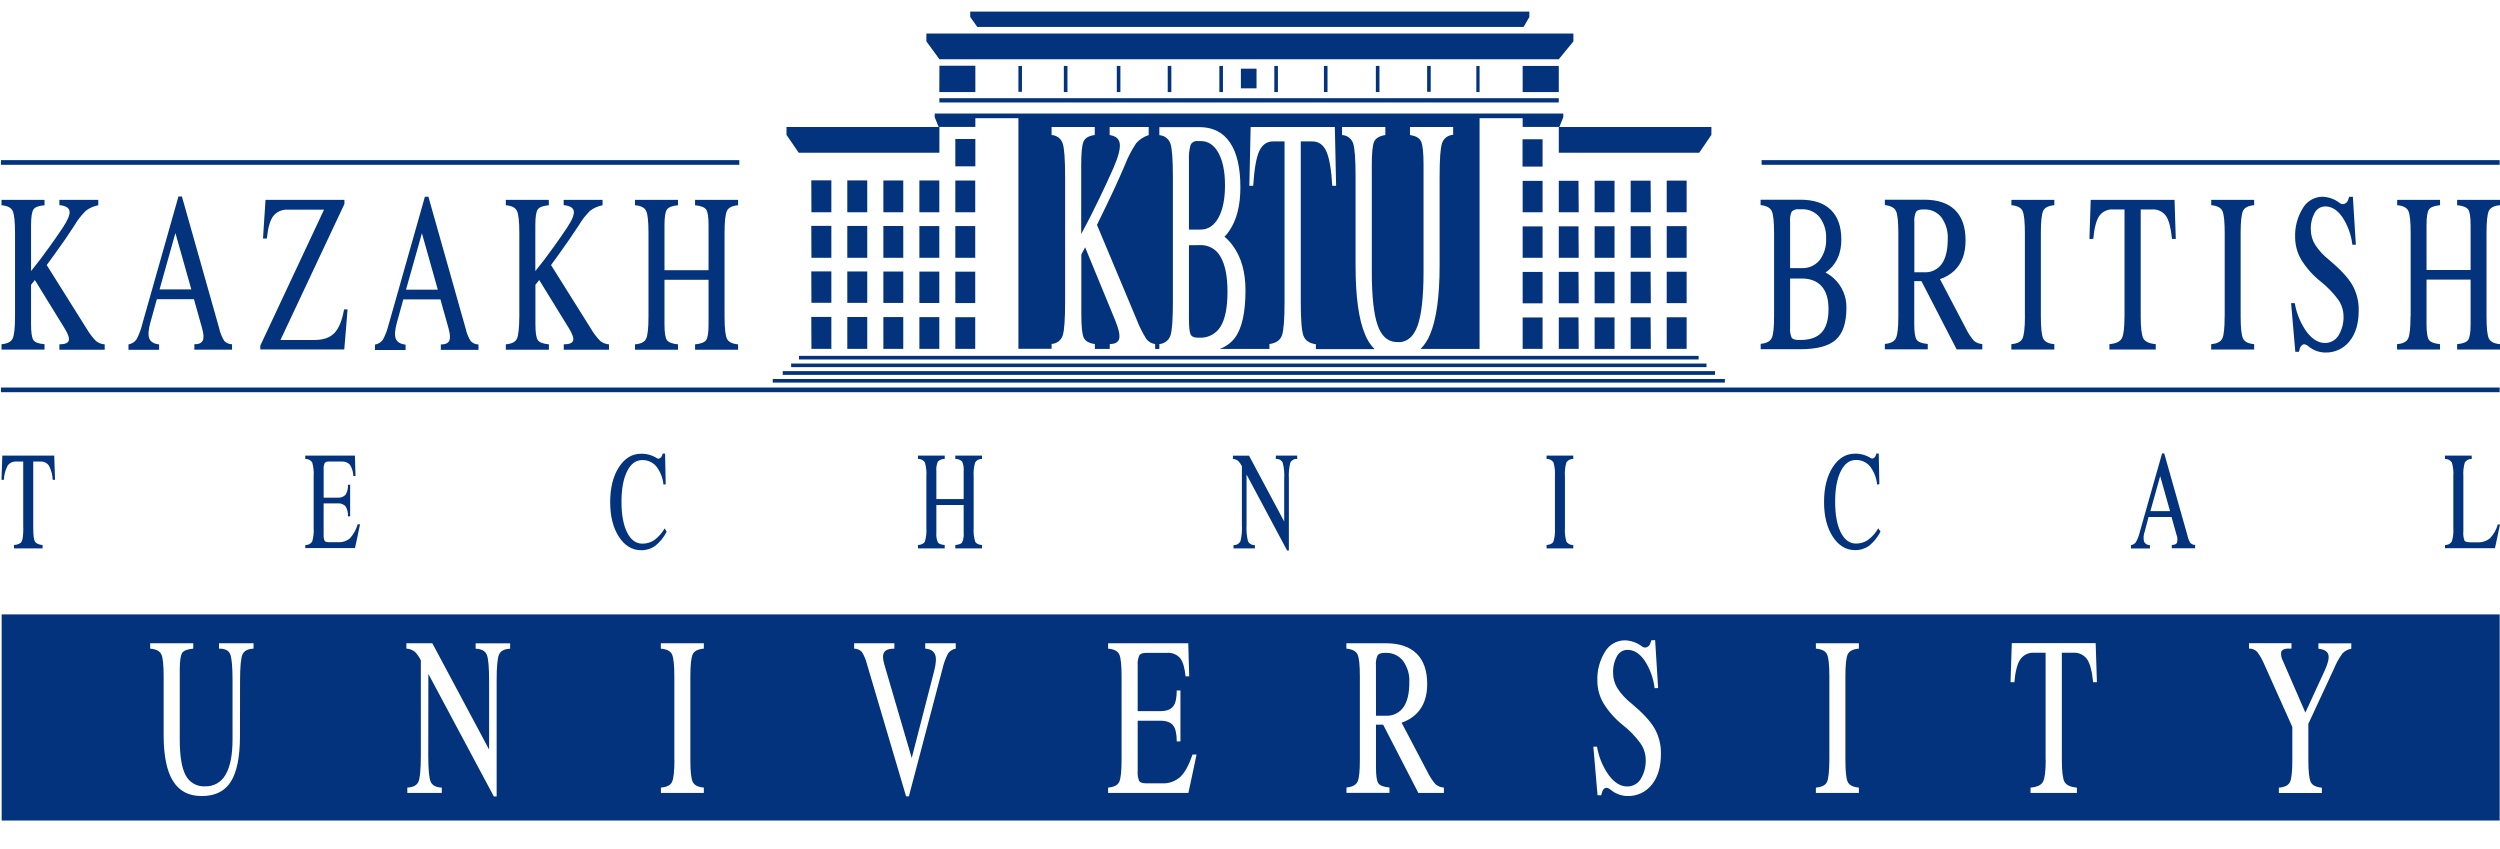 <?xml version="1.0" encoding="UTF-8"?> <svg xmlns="http://www.w3.org/2000/svg" width="842" height="286" viewBox="0 0 842 286" fill="none"><g clip-path="url(#clip0_2014_44)"><path d="M0.33 55.51H249V53.94H0.33V55.51ZM0.33 132.09H842.22V130.52H0.33V132.09ZM593.33 55.51H842.22V53.94H593.29L593.33 55.51ZM316.4 34.51H525V33.08H316.36L316.4 34.51ZM316.4 19.95H525L529.92 13.95V11.3H312V13.93L316.4 19.95ZM316.4 22.15H328.5V31H316.36L316.4 22.15ZM572.31 51.43H525V42.77H576.4V45.42L572.31 51.43ZM519.54 106.93H512.83V117.5H519.54V106.93ZM519.54 91.59H512.83V102.17H519.54V91.59ZM519.54 76.25H512.83V86.83H519.54V76.25ZM519.54 60.91H512.83V71.49H519.54V60.91ZM519.54 46.91H512.79V56.11H519.54V46.91ZM531.64 106.91H525V117.5H531.71L531.64 106.91ZM531.64 91.57H525V102.15H531.71L531.64 91.57ZM531.64 76.23H525V86.83H531.71L531.64 76.23ZM531.64 60.89H525V71.49H531.71L531.64 60.89ZM543.78 106.89H537.07V117.5H543.78V106.89ZM543.78 91.55H537.07V102.13H543.78V91.55ZM543.78 76.21H537.07V86.83H543.78V76.21ZM543.78 60.87H537.07V71.49H543.78V60.87ZM555.92 106.87H549.21V117.5H556L555.92 106.87ZM555.92 91.53H549.21V102.11H556L555.92 91.53ZM555.92 76.19H549.21V86.83H556L555.92 76.19ZM555.92 60.85H549.21V71.49H556L555.92 60.85ZM568.06 106.85H561.35V117.5H568.06V106.85ZM568.06 91.51H561.35V102.09H568.06V91.51ZM568.06 76.17H561.35V86.83H568.06V76.17ZM568.06 60.83H561.35V71.49H568.06V60.83ZM321.75 106.83H328.46V117.5H321.75V106.83ZM321.75 91.49H328.46V102.07H321.75V91.49ZM321.75 76.15H328.46V86.83H321.75V76.15ZM321.75 60.81H328.46V71.49H321.75V60.81ZM321.75 46.81H328.5V56.01H321.75V46.81ZM309.65 106.81H316.36V117.5H309.65V106.81ZM309.65 91.47H316.36V102.05H309.65V91.47ZM309.65 76.13H316.36V86.83H309.65V76.13ZM309.65 60.79H316.36V71.49H309.65V60.79ZM297.52 106.79H304.22V117.5H297.52V106.79ZM297.52 91.45H304.22V102.03H297.52V91.45ZM297.52 76.11H304.22V86.83H297.52V76.11ZM297.52 60.77H304.22V71.49H297.52V60.77ZM285.37 106.77H292.09V117.5H285.37V106.77ZM285.37 91.43H292.09V102.01H285.37V91.43ZM285.37 76.09H292.09V86.83H285.37V76.09ZM285.37 60.75H292.09V71.49H285.37V60.75ZM273.24 106.75H280V117.5H273.29L273.24 106.75ZM273.24 91.41H280V101.99H273.29L273.24 91.41ZM273.24 76.07H280V86.83H273.29L273.24 76.07ZM273.24 60.73H280V71.49H273.29L273.24 60.73ZM269 51.43H316.39V42.77H264.89V45.42L269 51.43ZM512.83 22.21H525V31H512.83V22.21ZM400.44 82.6V107.35C400.44 110.08 400.62 111.82 400.97 112.58C401.32 113.34 402.11 113.73 403.36 113.73H403.93C405.359 113.816 406.784 113.508 408.05 112.84C409.317 112.171 410.375 111.168 411.11 109.94C412.65 107.42 413.42 103.507 413.42 98.2C413.42 93.08 412.65 89.197 411.11 86.55C410.468 85.315 409.492 84.285 408.293 83.578C407.095 82.871 405.721 82.515 404.33 82.55L400.44 82.6ZM400.44 54.01V77.32H404.38C406.91 77.32 408.91 75.98 410.38 73.32C411.85 70.66 412.58 67.01 412.58 62.43C412.58 57.85 411.85 54.19 410.38 51.51C408.91 48.83 406.91 47.51 404.38 47.51H403.38C402.904 47.456 402.422 47.546 401.998 47.769C401.573 47.992 401.226 48.337 401 48.76C400.521 50.463 400.331 52.234 400.44 54V54.01ZM328.5 39.81H512.83V42.75H525.19L526.52 39.47V38.24H314.81V39.47L316.14 42.75H328.5V39.81ZM373.75 117.51H368.75V115.87C366.75 115.61 365.52 114.87 364.99 113.71C364.46 112.55 364.19 109.88 364.19 105.71V85.71L365.47 83.29L375.54 107.74C376.75 110.66 377.23 112.74 376.96 113.99C376.69 115.24 375.64 115.87 373.79 115.87L373.75 117.51ZM417.93 23.12H423.2V29.75H417.93V23.12ZM344.19 30.92H343V22.23H344.21L344.19 30.92ZM481.87 30.92H480.66V22.21H481.87V30.92ZM464.6 31H463.39V22.21H464.6V31ZM447.11 31H445.9V22.21H447.11V31ZM430.4 31H429.19V22.21H430.4V31ZM411.89 31H410.68V22.21H411.89V31ZM394.51 31H393.29V22.21H394.51V31ZM377.35 31H376.14V22.21H377.35V31ZM359.52 31H358.3V22.21H359.52V31ZM498.32 31H497.23V22.22H498.32V31ZM269.1 121.06H572.1V119.85H269.1V121.06ZM266.45 123.66H574.75V122.44H266.45V123.66ZM263.62 126.26H577.62V125H263.62V126.26ZM260.26 128.86H580.94V127.65H260.26V128.86ZM329.15 9.08H513.15L515.09 5.72V3.9H326.77V5.71L329.15 9.08ZM772.06 244.84L762.65 223.84C762.022 222.319 761.209 220.882 760.23 219.56C759.57 218.887 758.681 218.487 757.74 218.44H757.46V216.63H771.77V218.44H770.35C769.19 218.54 768.51 218.92 768.3 219.57C768.175 220.673 768.406 221.788 768.96 222.75L776.45 240L782.92 225.93C784.08 223.43 784.51 221.63 784.19 220.49C783.87 219.35 782.76 218.69 780.84 218.49V216.68H791.92V218.49C790.774 218.686 789.721 219.247 788.92 220.09C787.771 221.683 786.818 223.409 786.08 225.23L777.45 243.79V255.86C777.45 259.78 777.72 262.28 778.25 263.38C778.78 264.48 780.03 265.12 782 265.29V267.09H767.52V265.29C769.52 265.12 770.74 264.48 771.27 263.38C771.8 262.28 772.06 259.78 772.06 255.86V244.84ZM688.96 255.84V219.84H685.13C684.222 219.774 683.313 219.945 682.491 220.336C681.669 220.727 680.962 221.324 680.44 222.07C679.427 223.55 678.76 226.117 678.44 229.77H677.15L677.36 223.2L677.58 216.61H705.82L706.03 223.18L706.24 229.77H704.96C704.613 226.117 703.947 223.55 702.96 222.07C702.437 221.325 701.731 220.728 700.909 220.337C700.087 219.946 699.178 219.775 698.27 219.84H694.43V255.84C694.43 259.733 694.727 262.227 695.32 263.32C695.9 264.43 697.32 265.07 699.5 265.27V267.07H683.89V265.27C686.1 265.07 687.49 264.43 688.09 263.27C688.69 262.11 689 259.72 689 255.83L688.96 255.84ZM616.13 255.84V227.89C616.13 223.96 615.87 221.47 615.34 220.36C614.81 219.25 613.56 218.63 611.59 218.46V216.65H626.07V218.46C624.07 218.63 622.85 219.26 622.32 220.36C621.79 221.46 621.53 223.96 621.53 227.89V255.83C621.53 259.75 621.79 262.25 622.32 263.35C622.85 264.45 624.1 265.09 626.07 265.26V267.06H611.59V265.26C613.59 265.093 614.84 264.453 615.34 263.34C615.84 262.227 616.103 259.723 616.13 255.83V255.84ZM557.27 231.77C556.883 228.443 555.725 225.252 553.89 222.45C552.21 220.06 550.29 218.87 548.16 218.87C547.429 218.866 546.71 219.062 546.082 219.437C545.455 219.813 544.942 220.353 544.6 221C543.648 222.762 543.195 224.75 543.29 226.75C543.301 228.547 543.81 230.305 544.76 231.83C546.03 233.766 547.611 235.479 549.44 236.9C553.21 240.04 555.8 242.83 557.24 245.3C558.722 247.93 559.468 250.911 559.4 253.93C559.4 258.283 558.377 261.73 556.33 264.27C555.349 265.518 554.086 266.515 552.645 267.181C551.204 267.847 549.626 268.162 548.04 268.1C546.007 268.055 544.052 267.313 542.5 266C541.75 265.4 541.13 265.2 540.62 265.4C540.11 265.6 539.73 266.2 539.47 267.19L539.29 267.85H538.05L536.64 251.47H537.87C538.453 254.952 539.821 258.255 541.87 261.13C543.77 263.63 545.81 264.88 548.02 264.88C548.931 264.896 549.83 264.675 550.63 264.239C551.429 263.802 552.101 263.165 552.58 262.39C553.806 260.374 554.395 258.036 554.27 255.68C554.223 253.739 553.592 251.857 552.46 250.28C550.793 248.002 548.821 245.963 546.6 244.22C544.03 242.185 541.832 239.723 540.1 236.94C538.738 234.659 538.01 232.056 537.99 229.4C537.839 225.919 538.738 222.473 540.57 219.51C541.251 218.345 542.222 217.378 543.39 216.703C544.558 216.028 545.881 215.668 547.23 215.66C549.319 215.72 551.337 216.434 553 217.7C553.222 217.894 553.494 218.023 553.786 218.073C554.077 218.122 554.376 218.09 554.65 217.98C554.944 217.863 555.206 217.678 555.415 217.439C555.624 217.201 555.773 216.917 555.85 216.61L556.21 215.61H557.45L558.45 231.74L557.27 231.77ZM463.43 241.06H466.77C467.913 241.123 469.053 240.895 470.084 240.396C471.114 239.898 472.001 239.145 472.66 238.21C474 236.32 474.66 233.53 474.66 229.86C474.807 227.259 474.059 224.686 472.54 222.57C471.857 221.698 470.977 221 469.973 220.534C468.968 220.068 467.867 219.848 466.76 219.89H466.37C465.15 219.89 464.37 220.16 463.98 220.71C463.498 221.806 463.305 223.008 463.42 224.2L463.43 241.06ZM458 255.83V227.89C458 223.99 457.74 221.5 457.21 220.4C456.68 219.3 455.43 218.65 453.46 218.46V216.65H466.74C471.3 216.65 474.763 217.817 477.13 220.15C479.497 222.483 480.68 225.893 480.68 230.38C480.68 234.693 479.443 238.057 476.97 240.47C475.571 241.799 473.894 242.8 472.06 243.4L480.7 259.85C481.434 261.39 482.365 262.829 483.47 264.13C484.265 264.812 485.264 265.209 486.31 265.26V267.06H477.7L465.84 244.06H463.43V258.48C463.43 261.24 463.693 263.01 464.22 263.79C464.74 264.58 466 265.06 467.97 265.23V267.03H453.49V265.23C455.49 265.03 456.71 264.39 457.24 263.23C457.77 262.07 458 259.72 458 255.83ZM373.21 267.06V265.26C375.21 265.09 376.43 264.45 376.95 263.35C377.47 262.25 377.75 259.75 377.75 255.83V227.89C377.75 223.96 377.49 221.47 376.95 220.36C376.41 219.25 375.17 218.63 373.21 218.46V216.65H400.21L400.36 222.2L400.53 227.78H399.29C399.01 224.88 398.403 222.84 397.47 221.66C396.921 221.037 396.233 220.551 395.462 220.242C394.691 219.932 393.858 219.809 393.03 219.88H386.13C384.9 219.88 384.13 220.15 383.73 220.7C383.251 221.797 383.059 222.998 383.17 224.19V239.51H390.82C392.82 239.51 394.26 238.99 395.09 237.95C395.92 236.91 396.33 235.1 396.33 232.55H397.57V249.7H396.33C396.33 247.15 395.92 245.34 395.09 244.3C394.26 243.26 392.84 242.74 390.82 242.74H383.17V259.59C383.056 260.776 383.238 261.972 383.7 263.07C384.04 263.57 384.83 263.83 386.08 263.83H391.39C393.649 263.943 395.861 263.156 397.54 261.64C399.09 260.18 400.45 257.64 401.65 254.12H403L401.64 260.58L400.25 267.06H373.25H373.21ZM292.05 223.86C291.694 222.349 291.1 220.904 290.29 219.58C289.952 219.226 289.545 218.945 289.095 218.752C288.644 218.56 288.16 218.46 287.67 218.46V216.65H301.22V218.46C299.44 218.46 298.29 218.88 297.77 219.71C297.25 220.54 297.28 221.92 297.86 223.86L307.07 255.3L314.65 225.89C315.29 223.38 315.39 221.55 314.92 220.4C314.45 219.25 313.36 218.6 311.62 218.46V216.65H321.9V218.46C320.865 218.645 319.939 219.217 319.31 220.06C318.473 221.688 317.845 223.415 317.44 225.2L306.11 268.2H305.17L292.05 223.86ZM227.12 255.86V227.89C227.12 223.96 226.85 221.47 226.32 220.36C225.79 219.25 224.54 218.63 222.57 218.46V216.65H237.05V218.46C235.05 218.63 233.83 219.26 233.31 220.36C232.79 221.46 232.51 223.96 232.51 227.89V255.83C232.51 259.75 232.77 262.25 233.31 263.35C233.85 264.45 235.08 265.09 237.05 265.26V267.06H222.6V265.26C224.6 265.09 225.83 264.45 226.35 263.34C226.87 262.23 227.15 259.75 227.15 255.83L227.12 255.86ZM144.24 254.49C144.24 259.08 144.51 262.01 145.04 263.26C145.57 264.51 146.82 265.19 148.79 265.26V267.06H137.19V265.26C139.19 265.16 140.42 264.48 140.94 263.26C141.46 262.04 141.74 259.08 141.74 254.49V222.37C141.225 221.355 140.572 220.416 139.8 219.58C138.975 218.892 137.944 218.498 136.87 218.46V216.65H145.61L164.73 252.45V229.25C164.73 224.67 164.47 221.74 163.94 220.48C163.41 219.22 162.16 218.56 160.19 218.48V216.67H171.81V218.48C169.81 218.58 168.59 219.25 168.06 220.48C167.53 221.71 167.27 224.67 167.27 229.25V268.25H166.33L144.27 226.96L144.24 254.49ZM80.82 247.84C80.82 254.88 79.797 260.017 77.75 263.25C75.75 266.48 72.44 268.11 67.98 268.11C63.52 268.11 60.42 266.44 58.31 263.11C56.2 259.78 55.14 254.68 55.12 247.84V227.89C55.12 223.96 54.86 221.47 54.33 220.36C53.8 219.25 52.55 218.63 50.58 218.46V216.65H65.09V218.46C63.09 218.647 61.84 219.137 61.34 219.93C60.84 220.723 60.573 222.48 60.54 225.2V249C60.54 254.613 61.207 258.657 62.54 261.13C63.152 262.319 64.098 263.303 65.262 263.962C66.425 264.621 67.756 264.926 69.09 264.84C70.503 264.892 71.902 264.545 73.126 263.837C74.351 263.129 75.35 262.09 76.01 260.84C77.55 258.21 78.32 254.23 78.32 248.95V229.25C78.32 224.55 78.05 221.56 77.52 220.3C76.99 219.04 75.74 218.43 73.77 218.46V216.65H85.39V218.46C83.39 218.56 82.17 219.23 81.65 220.46C81.13 221.69 80.85 224.65 80.85 229.23L80.82 247.84ZM0.56 276.35H842.19V206.93H0.56V276.35ZM498.32 39.81V117.51H478.46C479.851 116.105 480.939 114.431 481.66 112.59C483.78 107.57 484.847 99.903 484.86 89.59V59.59C484.86 53.7 485.12 49.94 485.66 48.28C485.916 47.473 486.414 46.765 487.087 46.252C487.76 45.738 488.574 45.444 489.42 45.41V42.77H474.88V45.48C476.88 45.78 478.12 46.48 478.65 47.7C479.18 48.92 479.45 51.51 479.45 55.63V91.44C479.45 99.873 478.783 105.95 477.45 109.67C476.57 112.12 475.33 113.76 473.71 114.6C473.051 114.936 472.336 115.146 471.6 115.22H470.97H470.88C470.526 115.227 470.172 115.21 469.82 115.17C467.17 114.88 465.24 113.04 464.02 109.63C462.687 105.91 462.02 99.833 462.02 91.4V55.63C462.02 51.51 462.28 48.87 462.82 47.7C463.36 46.53 464.61 45.78 466.58 45.48V42.77H452V45.48C452.845 45.516 453.659 45.81 454.332 46.323C455.004 46.837 455.503 47.544 455.76 48.35C456.3 50.01 456.56 53.77 456.56 59.66V89.66C456.56 99.96 457.627 107.627 459.76 112.66C460.481 114.498 461.566 116.172 462.95 117.58H443.19V115.94C440.98 115.64 439.57 114.67 438.98 113C438.39 111.33 438.1 107.63 438.1 101.77V47.63H442C444.12 47.63 445.69 48.743 446.71 50.97C447.71 53.2 448.4 57.08 448.71 62.57H450L449.79 52.69L449.57 42.77H421.22L421 52.65L420.78 62.57H422.08C422.43 57.08 423.08 53.2 424.08 50.97C425.08 48.74 426.67 47.63 428.79 47.63H432.64V101.7C432.64 107.56 432.34 111.29 431.76 112.95C431.18 114.61 429.76 115.57 427.55 115.87V117.51H410.78C412.818 116.8 414.602 115.506 415.91 113.79C418.29 110.59 419.48 105.257 419.48 97.79C419.48 91.65 418.07 86.62 415.24 82.79C414.442 81.642 413.486 80.612 412.4 79.73C413.018 79.127 413.565 78.457 414.03 77.73C416.523 74.103 417.767 69.203 417.76 63.03C417.76 56.41 416.583 51.39 414.23 47.97C411.88 44.52 408.44 42.81 403.93 42.81H390.47V45.52C391.319 45.574 392.131 45.882 392.802 46.405C393.473 46.928 393.97 47.64 394.23 48.45C394.76 50.1 395.03 53.84 395.03 59.7V101.7C395.03 107.56 394.76 111.29 394.23 112.93C393.973 113.742 393.477 114.458 392.806 114.983C392.135 115.507 391.32 115.817 390.47 115.87V117.51H389.05V115.87C388.469 115.803 387.909 115.619 387.401 115.328C386.894 115.038 386.452 114.647 386.1 114.18C384.815 112.144 383.733 109.987 382.87 107.74L369.46 75.74L372.08 70.34C374.62 65.153 376.87 60.257 378.83 55.65C379.827 53.053 381.108 50.575 382.65 48.26C383.77 46.958 385.237 46 386.88 45.5V42.77H373.73V45.48C375.82 45.78 376.96 46.77 377.15 48.48C377.34 50.19 376.61 52.91 374.97 56.67C373.54 59.89 371.97 63.29 370.26 66.84C368.133 71.267 366.097 75.267 364.15 78.84V55.63C364.15 51.48 364.41 48.81 364.95 47.63C365.49 46.45 366.73 45.74 368.71 45.47V42.77H354.18V45.48C355.024 45.516 355.836 45.811 356.507 46.324C357.178 46.838 357.675 47.545 357.93 48.35C358.47 50.01 358.73 53.77 358.73 59.66V101.66C358.73 107.547 358.463 111.31 357.93 112.95C357.68 113.759 357.185 114.471 356.513 114.987C355.842 115.503 355.026 115.797 354.18 115.83V117.47H343V39.81" fill="#03337D"></path><path d="M823.47 184.69V183.57C823.927 183.586 824.38 183.482 824.785 183.27C825.19 183.058 825.532 182.745 825.78 182.36C826.227 180.857 826.396 179.284 826.28 177.72V160.41C826.396 158.846 826.227 157.274 825.78 155.77C825.533 155.386 825.19 155.072 824.785 154.862C824.38 154.651 823.926 154.551 823.47 154.57V153.45H832.47V154.57C832.012 154.551 831.557 154.651 831.15 154.862C830.743 155.072 830.398 155.385 830.15 155.77C829.713 157.276 829.548 158.847 829.66 160.41V179C829.553 180.046 829.683 181.102 830.04 182.09C830.29 182.46 831.04 182.65 832.15 182.65H834.44C835.954 182.733 837.444 182.248 838.62 181.29C839.876 179.982 840.783 178.38 841.26 176.63H842L841.16 180.63L840.3 184.63H823.47V184.69ZM727.55 160.36L724.25 172.15H730.87L727.55 160.36ZM720.63 179.36L728.19 152.7H728.91L736.69 180.19C736.869 181.124 737.207 182.021 737.69 182.84C738.119 183.28 738.705 183.532 739.32 183.54V184.66H731.46V183.54C732.38 183.54 732.96 183.28 733.21 182.77C733.45 181.918 733.401 181.011 733.07 180.19L731.37 174.12H723.63L722.35 179C721.934 180.084 721.847 181.267 722.1 182.4C722.28 182.774 722.565 183.088 722.92 183.302C723.275 183.517 723.685 183.624 724.1 183.61V184.73H717.7V183.61C718.363 183.507 718.959 183.148 719.36 182.61C719.93 181.601 720.357 180.517 720.63 179.39V179.36ZM633.35 179.05C632.427 180.892 631.122 182.515 629.52 183.81C628.14 184.8 626.477 185.316 624.78 185.28C621.733 185.28 619.23 183.767 617.27 180.74C615.31 177.714 614.333 173.817 614.34 169.05C614.34 164.27 615.316 160.364 617.27 157.33C619.223 154.297 621.726 152.784 624.78 152.79C626.658 152.762 628.504 153.283 630.09 154.29C630.232 154.381 630.396 154.429 630.565 154.429C630.733 154.429 630.898 154.381 631.04 154.29C631.388 154.079 631.647 153.748 631.77 153.36L631.98 152.75H632.76L632.97 163.06L632.21 163.21C632.01 160.974 631.178 158.841 629.81 157.06C629.23 156.369 628.502 155.818 627.679 155.448C626.857 155.077 625.961 154.897 625.06 154.92C622.92 154.92 621.22 156.187 619.96 158.72C618.7 161.254 618.073 164.684 618.08 169.01C618.08 173.33 618.706 176.754 619.96 179.28C621.22 181.8 622.96 183.07 625.06 183.07C626.512 183.1 627.938 182.677 629.14 181.86C630.554 180.798 631.735 179.457 632.61 177.92L633.35 179.05ZM523.7 177.72V160.41C523.812 158.84 523.646 157.263 523.21 155.75C522.96 155.365 522.613 155.054 522.204 154.846C521.794 154.639 521.338 154.544 520.88 154.57V153.45H529.88V154.57C529.423 154.545 528.968 154.64 528.561 154.848C528.153 155.055 527.808 155.366 527.56 155.75C527.123 157.263 526.957 158.84 527.07 160.41V177.72C526.958 179.294 527.123 180.874 527.56 182.39C527.809 182.773 528.155 183.083 528.562 183.29C528.969 183.497 529.424 183.594 529.88 183.57V184.69H520.88V183.57C522.1 183.46 522.88 183.07 523.21 182.38C523.647 180.868 523.813 179.29 523.7 177.72ZM419.84 176.88C419.724 178.705 419.889 180.536 420.33 182.31C420.548 182.727 420.885 183.069 421.298 183.293C421.711 183.518 422.182 183.614 422.65 183.57V184.69H415.45V183.57C415.918 183.614 416.388 183.518 416.801 183.293C417.215 183.069 417.552 182.727 417.77 182.31C418.214 180.537 418.383 178.705 418.27 176.88V157C417.947 156.374 417.54 155.795 417.06 155.28C416.553 154.849 415.915 154.602 415.25 154.58V153.46H420.67L432.52 175.65V161.26C432.638 159.432 432.469 157.596 432.02 155.82C431.801 155.405 431.464 155.064 431.05 154.841C430.637 154.619 430.167 154.524 429.7 154.57V153.45H436.9V154.57C436.433 154.527 435.964 154.622 435.551 154.845C435.138 155.067 434.8 155.407 434.58 155.82C434.141 157.598 433.975 159.432 434.09 161.26V185.41H433.5L419.84 159.82V176.88ZM312 177.72V160.41C312.107 158.84 311.941 157.264 311.51 155.75C311.26 155.365 310.913 155.054 310.504 154.846C310.094 154.639 309.638 154.544 309.18 154.57V153.45H318.18V154.57C317.751 154.553 317.323 154.624 316.924 154.781C316.525 154.938 316.162 155.176 315.86 155.48C315.431 156.51 315.262 157.63 315.37 158.74V168.09H324.56V158.74C324.667 157.63 324.499 156.51 324.07 155.48C323.767 155.176 323.405 154.938 323.006 154.781C322.606 154.624 322.178 154.553 321.75 154.57V153.45H330.75V154.57C330.293 154.541 329.837 154.636 329.429 154.843C329.021 155.051 328.676 155.364 328.43 155.75C327.988 157.262 327.819 158.84 327.93 160.41V177.72C327.819 179.294 327.988 180.875 328.43 182.39C328.75 183.07 329.53 183.46 330.75 183.57V184.69H321.75V183.57C322.97 183.44 323.75 183.15 324.07 182.65C324.499 181.62 324.667 180.501 324.56 179.39V170.09H315.37V179.39C315.262 180.501 315.431 181.62 315.86 182.65C316.18 183.15 316.97 183.44 318.18 183.57V184.69H309.18V183.57C310.4 183.46 311.18 183.07 311.51 182.38C311.942 180.867 312.108 179.29 312 177.72ZM224.53 179.08C223.604 180.923 222.295 182.546 220.69 183.84C219.31 184.83 217.647 185.346 215.95 185.31C212.903 185.31 210.4 183.797 208.44 180.77C206.48 177.744 205.503 173.847 205.51 169.08C205.51 164.3 206.486 160.394 208.44 157.36C210.393 154.327 212.896 152.814 215.95 152.82C217.828 152.79 219.675 153.311 221.26 154.32C221.407 154.422 221.581 154.476 221.76 154.476C221.938 154.476 222.113 154.422 222.26 154.32C222.608 154.109 222.867 153.778 222.99 153.39L223.2 152.78H224L224.21 163.09L223.46 163.24C223.252 161.004 222.417 158.872 221.05 157.09C220.47 156.399 219.742 155.848 218.919 155.478C218.097 155.107 217.201 154.927 216.3 154.95C214.16 154.95 212.46 156.217 211.2 158.75C209.94 161.284 209.313 164.714 209.32 169.04C209.32 173.36 209.946 176.784 211.2 179.31C212.46 181.83 214.2 183.1 216.3 183.1C217.752 183.13 219.178 182.707 220.38 181.89C221.795 180.826 222.979 179.486 223.86 177.95L224.53 179.08ZM102.82 184.69V183.57C103.277 183.594 103.733 183.498 104.142 183.291C104.551 183.084 104.899 182.773 105.15 182.39C105.586 180.874 105.752 179.294 105.64 177.72V160.41C105.752 158.84 105.586 157.263 105.15 155.75C104.9 155.365 104.553 155.054 104.144 154.846C103.734 154.639 103.278 154.544 102.82 154.57V153.45H119.54L119.63 156.89L119.74 160.35H119C118.975 159.004 118.584 157.691 117.87 156.55C117.528 156.166 117.102 155.866 116.625 155.675C116.147 155.485 115.632 155.407 115.12 155.45H110.84C110.571 155.411 110.297 155.436 110.04 155.522C109.782 155.609 109.549 155.756 109.36 155.95C109.056 156.631 108.936 157.379 109.01 158.12V167.61H113.75C114.237 167.657 114.729 167.592 115.186 167.418C115.644 167.245 116.056 166.968 116.39 166.61C117.004 165.607 117.277 164.432 117.17 163.26H117.93V173.89H117.17C117.277 172.719 117.004 171.544 116.39 170.54C116.056 170.182 115.644 169.906 115.186 169.732C114.729 169.559 114.237 169.493 113.75 169.54H109V179.98C108.931 180.712 109.041 181.45 109.32 182.13C109.54 182.45 110.03 182.61 110.8 182.61H114.09C115.492 182.675 116.864 182.186 117.91 181.25C119.105 179.914 119.974 178.319 120.45 176.59H121.26L120.42 180.59L119.56 184.59H102.85L102.82 184.69ZM7.82 177.69V155.45H5.48C4.917 155.411 4.353 155.517 3.844 155.758C3.334 156 2.895 156.369 2.57 156.83C1.791 158.303 1.36 159.935 1.31 161.6H0.51L0.64 157.53L0.78 153.45H18.27L18.4 157.52L18.54 161.6H17.74C17.689 159.935 17.259 158.303 16.48 156.83C16.154 156.369 15.716 156 15.206 155.758C14.696 155.517 14.133 155.411 13.57 155.45H11.2V177.72C11.2 180.14 11.38 181.72 11.74 182.36C12.1 183 12.97 183.44 14.34 183.57V184.69H4.72V183.57C6.08 183.44 6.95 183.04 7.31 182.36C7.67 181.68 7.85 180.14 7.85 177.72L7.82 177.69Z" fill="#03337D"></path><path d="M218.41 106.5V78.55C218.41 74.63 218.15 72.14 217.62 71.03C217.09 69.92 215.84 69.3 213.87 69.13V67.32H228.35V69.13C226.35 69.33 225.13 69.81 224.6 70.6C224.07 71.39 223.8 73.14 223.8 75.87V91H238.64V75.87C238.64 73.14 238.39 71.38 237.85 70.6C237.31 69.82 236.07 69.33 234.1 69.13V67.32H248.58V69.13C246.58 69.3 245.36 69.93 244.83 71.03C244.3 72.13 244.03 74.63 244.03 78.55V106.55C244.03 110.47 244.3 112.97 244.83 114.07C245.36 115.17 246.62 115.81 248.58 115.98V117.79H234.1V115.98C236.1 115.78 237.33 115.3 237.85 114.51C238.37 113.72 238.64 111.97 238.64 109.23V94.23H223.8V109.23C223.8 111.97 224.066 113.73 224.6 114.51C225.13 115.3 226.38 115.78 228.35 115.98V117.79H213.87V115.98C215.87 115.81 217.09 115.18 217.62 114.06C218.15 112.94 218.41 110.47 218.41 106.55M174.91 106.55V78.55C174.91 74.63 174.64 72.14 174.11 71.03C173.58 69.92 172.33 69.3 170.36 69.13V67.32H184.84V69.13C182.84 69.3 181.63 69.78 181.1 70.56C180.57 71.34 180.3 73.11 180.3 75.87V91.3C182.24 88.933 184.266 86.267 186.38 83.3C188.09 80.94 189.67 78.68 191.08 76.53C192.72 74.037 193.443 72.224 193.25 71.09C193.06 69.95 191.93 69.3 189.84 69.09V67.32H202.94V69.13C201.411 69.42 199.97 70.06 198.73 71C197.252 72.462 195.974 74.113 194.93 75.91C192.93 78.97 190.686 82.227 188.2 85.68L185.59 89.27L198.94 110.56C199.832 112.117 200.917 113.555 202.17 114.84C203.006 115.518 204.035 115.913 205.11 115.97V117.78H189.87V115.97C191.71 115.97 192.75 115.55 193.02 114.72C193.29 113.89 192.8 112.51 191.61 110.56L181.61 94.31L180.33 95.92V109.22C180.33 111.98 180.596 113.754 181.13 114.54C181.65 115.32 182.91 115.8 184.87 115.97V117.78H170.36V115.97C172.36 115.804 173.61 115.164 174.11 114.05C174.61 112.937 174.876 110.42 174.91 106.5V106.55ZM142.1 78.55L136.75 97.55H147.45L142.1 78.55ZM130.92 109.25L143.11 66.25H144.28L156.82 110.61C157.144 112.125 157.726 113.572 158.54 114.89C159.229 115.598 160.171 116.005 161.16 116.02V117.83H148.47V116.02C149.96 116.02 150.9 115.6 151.3 114.77C151.7 113.94 151.61 112.56 151.07 110.61L148.33 100.83H135.84L133.69 108.58C133 111.1 132.85 112.92 133.3 114.07C133.75 115.22 134.85 115.87 136.6 116.07V117.88H126.28V116.07C127.347 115.884 128.302 115.298 128.95 114.43C129.834 112.774 130.496 111.009 130.92 109.18V109.25ZM87.66 116.42L109.13 70.62H97C96.051 70.548 95.098 70.71 94.227 71.091C93.355 71.473 92.59 72.064 92 72.81C90.933 74.27 90.226 76.777 89.88 80.33H88.58L89 73.8L89.43 67.32H116V68.7L94.46 114.51H105.89C108.89 114.51 111.09 113.74 112.59 112.2C114.09 110.66 115.2 108.03 115.89 104.2H117.06L116.52 110.94L115.95 117.69H87.66V116.3V116.42ZM59.08 78.48L53.74 97.48H64.44L59.08 78.48ZM47.91 109.18L60.1 66.18H61.27L73.81 110.54C74.135 112.055 74.716 113.502 75.53 114.82C76.219 115.528 77.161 115.935 78.15 115.95V117.76H65.46V115.95C66.95 115.95 67.89 115.53 68.29 114.7C68.69 113.87 68.61 112.48 68.06 110.54L65.32 100.76H52.83L50.68 108.51C49.966 111.024 49.836 112.854 50.29 114C50.73 115.16 51.84 115.8 53.59 116V117.81H43.27V116C44.338 115.818 45.295 115.231 45.94 114.36C46.825 112.729 47.487 110.987 47.91 109.18ZM811.91 106.49V78.54C811.91 74.62 811.65 72.12 811.12 71.02C810.59 69.92 809.34 69.29 807.37 69.11V67.31H821.8V69.11C819.8 69.31 818.58 69.8 818.05 70.59C817.52 71.38 817.26 73.12 817.26 75.86V90.94H832.1V75.86C832.1 73.12 831.84 71.37 831.3 70.59C830.76 69.81 829.52 69.31 827.56 69.11V67.31H842V69.11C840 69.29 838.78 69.92 838.25 71.02C837.72 72.12 837.46 74.62 837.46 78.54V106.49C837.46 110.41 837.72 112.91 838.25 114.01C838.78 115.11 840.03 115.74 842 115.91V117.72H827.56V115.91C829.56 115.72 830.78 115.24 831.3 114.44C831.82 113.64 832.1 111.91 832.1 109.17V94.17H817.26V109.17C817.26 111.91 817.52 113.66 818.05 114.44C818.58 115.22 819.83 115.72 821.8 115.91V117.72H807.32V115.91C809.32 115.74 810.55 115.11 811.07 114C811.59 112.89 811.86 110.41 811.86 106.49H811.91ZM792.28 82.43C791.893 79.098 790.732 75.903 788.89 73.1C787.21 70.71 785.29 69.52 783.16 69.52C782.431 69.517 781.715 69.712 781.09 70.086C780.464 70.46 779.952 70.997 779.61 71.64C778.646 73.398 778.189 75.388 778.29 77.39C778.3 79.184 778.809 80.939 779.76 82.46C781.036 84.398 782.62 86.114 784.45 87.54C788.21 90.68 790.8 93.47 792.24 95.94C793.73 98.568 794.48 101.55 794.41 104.57C794.41 108.91 793.41 112.37 791.34 114.91C790.355 116.156 789.09 117.152 787.648 117.816C786.205 118.48 784.626 118.793 783.04 118.73C781.009 118.685 779.054 117.948 777.5 116.64C776.75 116.03 776.13 115.83 775.62 116.03C775.308 116.225 775.043 116.487 774.844 116.796C774.645 117.106 774.517 117.455 774.47 117.82L774.29 118.48H773.06L771.64 102.1H772.88C773.466 105.581 774.834 108.884 776.88 111.76C778.78 114.26 780.83 115.51 783.03 115.51C783.944 115.525 784.846 115.301 785.648 114.861C786.449 114.421 787.122 113.78 787.6 113C788.827 110.981 789.416 108.639 789.29 106.28C789.242 104.341 788.607 102.462 787.47 100.89C785.803 98.614 783.835 96.576 781.62 94.83C779.047 92.796 776.845 90.333 775.11 87.55C773.75 85.265 773.021 82.659 773 80C772.854 76.519 773.756 73.073 775.59 70.11C776.267 68.945 777.237 67.977 778.403 67.302C779.57 66.626 780.892 66.267 782.24 66.26C784.333 66.336 786.349 67.071 788 68.36C788.224 68.555 788.497 68.685 788.79 68.734C789.083 68.784 789.384 68.751 789.66 68.64C789.949 68.518 790.207 68.333 790.415 68.097C790.623 67.862 790.775 67.582 790.86 67.28L791.21 66.28H792.45L793.45 82.42L792.28 82.43ZM749.28 106.49V78.54C749.28 74.62 749.02 72.12 748.49 71.02C747.96 69.92 746.7 69.29 744.74 69.11V67.31H759.2V69.11C757.2 69.29 755.98 69.92 755.45 71.02C754.92 72.12 754.65 74.62 754.65 78.54V106.49C754.65 110.41 754.92 112.91 755.45 114.01C755.98 115.11 757.23 115.74 759.2 115.91V117.72H744.72V115.91C746.72 115.74 747.94 115.11 748.47 114C749 112.89 749.26 110.41 749.26 106.49H749.28ZM715.54 106.49V70.54H711.71C710.802 70.476 709.893 70.647 709.07 71.036C708.246 71.424 707.537 72.018 707.01 72.76C706.01 74.247 705.343 76.817 705.01 80.47H703.72L703.93 73.9L704.15 67.31H732.39L732.59 73.88L732.81 80.47H731.52C731.18 76.817 730.513 74.247 729.52 72.76C728.992 72.018 728.283 71.424 727.46 71.036C726.637 70.647 725.728 70.476 724.82 70.54H720.99V106.49C720.99 110.38 721.29 112.87 721.87 113.97C722.45 115.07 723.87 115.72 726.06 115.91V117.72H710.45V115.91C712.656 115.724 714.056 115.057 714.65 113.91C715.243 112.764 715.533 110.29 715.52 106.49H715.54ZM681.98 106.49V78.54C681.98 74.62 681.72 72.12 681.19 71.02C680.66 69.92 679.41 69.29 677.44 69.11V67.31H691.9V69.11C689.9 69.29 688.68 69.92 688.15 71.02C687.62 72.12 687.36 74.62 687.36 78.54V106.49C687.36 110.41 687.62 112.91 688.15 114.01C688.68 115.11 689.93 115.74 691.9 115.91V117.72H677.42V115.91C679.42 115.74 680.65 115.11 681.17 114C681.69 112.89 682 110.41 682 106.49H681.98ZM644.75 91.71H648.1C649.244 91.772 650.385 91.544 651.417 91.045C652.449 90.547 653.337 89.795 654 88.86C655.34 86.97 656 84.18 656 80.51C656.142 77.91 655.394 75.339 653.88 73.22C653.197 72.348 652.317 71.65 651.312 71.184C650.308 70.719 649.206 70.498 648.1 70.54H647.71C646.48 70.54 645.71 70.81 645.31 71.36C644.829 72.46 644.636 73.665 644.75 74.86V91.71ZM639.36 106.49V78.54C639.36 74.65 639.1 72.16 638.56 71.06C638.02 69.96 636.79 69.31 634.82 69.06V67.26H648.1C652.66 67.26 656.12 68.427 658.48 70.76C660.84 73.094 662.013 76.507 662 81C662 85.31 660.78 88.68 658.3 91.09C656.903 92.42 655.225 93.418 653.39 94.01L662.03 110.47C662.754 112.016 663.686 113.457 664.8 114.75C665.591 115.437 666.593 115.832 667.64 115.87V117.68H659L647.14 94.68H644.72V109.1C644.72 111.86 644.986 113.63 645.52 114.41C646.05 115.2 647.3 115.67 649.27 115.84V117.65H634.82V115.84C636.82 115.65 638.03 115 638.56 113.84C639.09 112.68 639.36 110.38 639.36 106.49ZM602.9 93.8V110.25C602.785 111.436 602.967 112.632 603.43 113.73C603.78 114.24 604.56 114.5 605.81 114.5H606.38C609.61 114.5 611.99 113.65 613.53 111.97C615.07 110.29 615.84 107.69 615.84 104.16C615.84 100.63 615.07 98.16 613.53 96.42C611.99 94.68 609.73 93.8 606.78 93.8H602.9ZM602.9 74.8V90.3H606.83C607.968 90.353 609.102 90.14 610.144 89.678C611.185 89.216 612.105 88.519 612.83 87.64C614.396 85.563 615.176 82.998 615.03 80.4C615.181 77.796 614.401 75.223 612.83 73.14C612.103 72.263 611.183 71.567 610.142 71.105C609.101 70.644 607.967 70.43 606.83 70.48H605.83C605.389 70.416 604.938 70.459 604.517 70.605C604.096 70.751 603.716 70.996 603.41 71.32C602.954 72.413 602.779 73.602 602.9 74.78V74.8ZM597.51 106.51V78.54C597.51 74.65 597.25 72.16 596.71 71.06C596.17 69.96 594.94 69.31 592.97 69.06V67.26H606.38C610.88 67.26 614.3 68.39 616.64 70.69C618.98 72.99 620.16 76.3 620.16 80.69C620.16 84.79 618.92 88.047 616.44 90.46C615.953 90.959 615.409 91.398 614.82 91.77C615.844 92.314 616.795 92.986 617.65 93.77C619.032 95.034 620.125 96.583 620.853 98.309C621.582 100.035 621.928 101.898 621.87 103.77C621.87 108.737 620.683 112.287 618.31 114.42C615.936 116.554 611.96 117.617 606.38 117.61H593V115.8C595 115.61 596.22 114.96 596.74 113.8C597.26 112.64 597.51 110.38 597.51 106.49V106.51ZM5.06 106.51V78.55C5.06 74.63 4.79 72.14 4.26 71.03C3.73 69.92 2.48 69.3 0.51 69.13V67.32H15V69.13C13 69.3 11.78 69.77 11.26 70.56C10.74 71.35 10.46 73.11 10.46 75.87V91.3C12.4 88.933 14.426 86.267 16.54 83.3C18.25 80.94 19.81 78.67 21.24 76.53C22.88 74.03 23.61 72.23 23.41 71.09C23.21 69.95 22.09 69.3 20 69.09V67.32H33.1V69.13C31.569 69.415 30.127 70.055 28.89 71C27.408 72.461 26.126 74.112 25.08 75.91C23.12 78.977 20.876 82.234 18.35 85.68L15.74 89.27L29.09 110.56C29.992 112.108 31.073 113.544 32.31 114.84C33.151 115.516 34.182 115.911 35.26 115.97V117.78H20V115.97C21.84 115.97 22.89 115.55 23.15 114.72C23.41 113.89 22.95 112.5 21.74 110.56L11.74 94.31L10.46 95.92V109.22C10.46 111.99 10.72 113.75 11.26 114.54C11.8 115.33 13 115.76 15 115.93V117.74H0.51V115.93C2.51 115.76 3.73 115.13 4.26 114.01C4.79 112.89 5.06 110.42 5.06 106.5V106.51Z" fill="#03337D"></path></g><defs><clipPath id="clip0_2014_44"><rect width="841.89" height="285.5" fill="white"></rect></clipPath></defs></svg> 